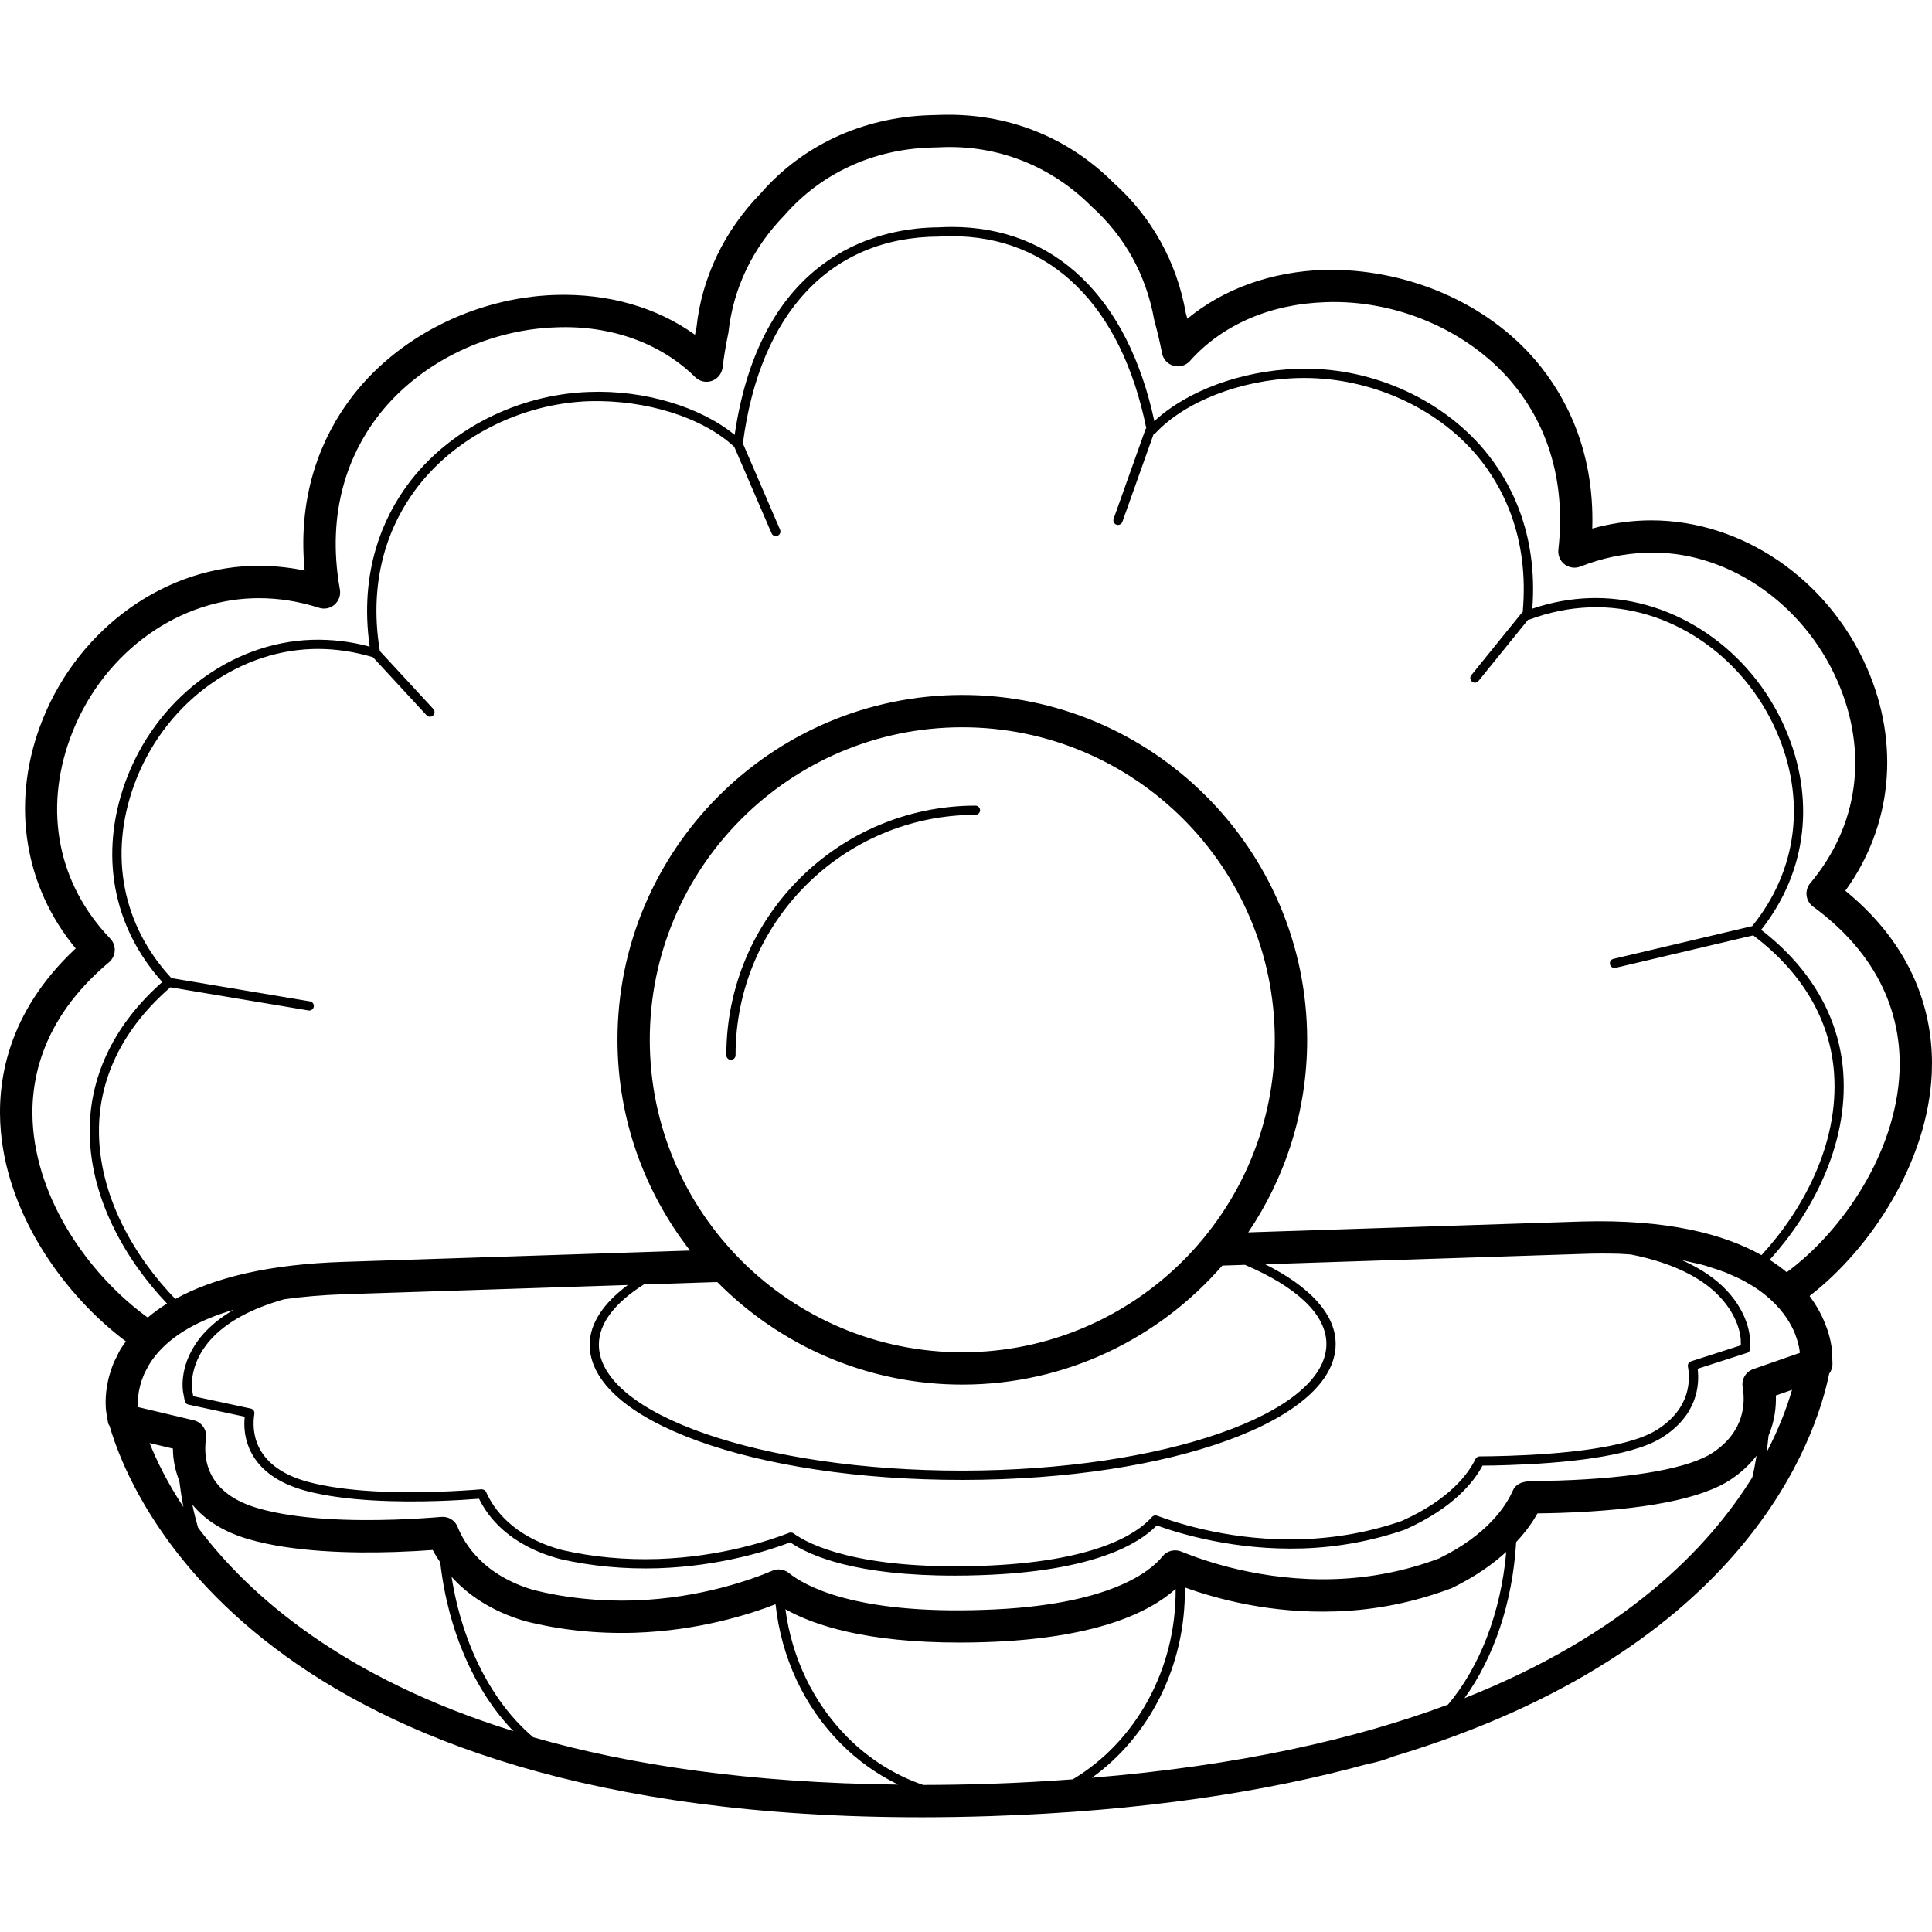<svg xml:space="preserve" viewBox="0 0 237.12 237.12" xmlns:xlink="http://www.w3.org/1999/xlink" xmlns="http://www.w3.org/2000/svg" id="Layer_1" version="1.1" width="800px" height="800px" fill="#000000">
<g>
	<g>
		<g>
			<path d="M226.486,109.325c5.736-7.924,6.748-18,2.652-27.352c-4.788-10.928-15.352-18.12-26.48-18.108
				c-0.268,0-0.54,0.004-0.804,0.012c-2.156,0.072-4.308,0.404-6.432,0.992c0.304-9.772-3.46-16.488-6.852-20.516
				c-6.12-7.252-16.012-11.44-26.024-11.232c-6.508,0.212-12.352,2.316-16.82,5.996c-0.064-0.24-0.128-0.468-0.192-0.696
				c-1.088-6.232-4.176-11.788-8.856-15.98c-5.628-5.636-13.12-8.644-21.424-8.336l-1.208,0.036
				c-8.18,0.272-15.544,3.692-20.66,9.564c-4.512,4.624-7.256,10.392-7.904,16.48c-0.064,0.296-0.124,0.596-0.184,0.904
				c-4.696-3.38-10.664-5.092-17.172-4.888c-9.94,0.324-19.608,5.268-25.232,12.904c-3.128,4.24-6.448,11.18-5.504,20.92
				c-2.16-0.452-4.32-0.624-6.484-0.572C19.49,69.825,9.026,77.797,4.858,89.285c-3.48,9.596-1.812,19.584,4.432,27.12
				c-8.5,7.928-9.724,16.548-9.18,22.524c0.956,10.544,7.956,20.172,15.34,25.708c-0.22,0.312-0.464,0.624-0.648,0.932
				c-0.184,0.312-0.316,0.612-0.464,0.916c-0.124,0.252-0.272,0.504-0.376,0.748c-0.168,0.396-0.284,0.768-0.4,1.144
				c-0.04,0.136-0.104,0.284-0.14,0.416c-0.128,0.46-0.216,0.892-0.284,1.308c-0.004,0.028-0.016,0.064-0.02,0.092
				c-0.296,1.864-0.076,3.156-0.06,3.24l0.212,1.224c0.024,0.144,0.132,0.24,0.184,0.368c2.42,8.416,18.18,48.104,99.836,48.012
				c2.704-0.004,5.48-0.048,8.328-0.144c18.596-0.608,33.824-2.98,46.332-6.42c1.04-0.18,2.044-0.496,3.028-0.888
				c43.46-13.028,51.956-39.272,53.524-46.988c0.26-0.352,0.416-0.772,0.404-1.228l-0.044-1.388
				c-0.008-0.292-0.196-3.468-2.768-6.92c7.536-5.82,14.528-16.48,15-27.344C237.362,125.569,235.674,116.837,226.486,109.325z
				 M18.358,177.109l2.864,0.68c0,1.416,0.308,2.744,0.788,3.992c0.14,1.08,0.296,2.152,0.5,3.176
				C20.498,181.905,19.198,179.201,18.358,177.109z M24.302,187.481c-0.252-0.916-0.5-1.836-0.696-2.824
				c1.564,1.92,3.836,3.336,6.784,4.216c5.496,1.636,12.864,1.776,18.12,1.604c1.776-0.06,3.352-0.152,4.596-0.244
				c0.252,0.48,0.572,0.996,0.928,1.524c0.964,8.528,4.316,15.9,8.98,20.712C42.17,205.985,30.61,195.889,24.302,187.481z
				 M65.45,213.221c-4.96-4.168-8.696-11.256-10.028-19.696c1.88,2.084,4.72,4.176,9.028,5.444
				c4.324,1.092,8.832,1.568,13.476,1.424c7.812-0.256,14.088-2.264,17.26-3.5c0.704,6.516,3.472,12.508,7.96,17.052
				c2.116,2.144,4.516,3.832,7.088,5.084C92.018,218.833,77.286,216.621,65.45,213.221z M121.494,218.933
				c-2.808,0.092-5.532,0.136-8.192,0.14c-3.44-1.188-6.64-3.168-9.352-5.916c-4.136-4.192-6.756-9.668-7.552-15.648
				c3.448,1.944,9.864,4.1,21.436,4.088c0.992,0,2.028-0.016,3.096-0.052c13.332-0.436,19.996-3.528,23.36-6.532
				c0.076,10.008-5.004,18.812-12.62,23.368C128.386,218.621,125.022,218.817,121.494,218.933z M134.01,218.189
				c7-5.028,11.54-13.656,11.412-23.356c4.048,1.456,10.604,3.212,18.512,2.94c4.832-0.156,9.556-1.092,14.22-2.848
				c2.896-1.404,5.06-2.952,6.712-4.46c-0.672,7.564-3.304,14.196-7.152,18.748C166.382,213.441,152.054,216.705,134.01,218.189z
				 M215.062,181.325c-5.372,8.684-15.68,19.32-35.324,27.1c3.56-4.916,5.896-11.64,6.344-19.16
				c1.208-1.288,2.056-2.512,2.624-3.524c0.768-0.008,1.68-0.024,2.696-0.056c10.412-0.344,17.5-1.732,21.056-4.124
				c1.34-0.9,2.344-1.884,3.128-2.896C215.434,179.577,215.274,180.481,215.062,181.325z M216.818,178.253
				c0.1-0.664,0.168-1.356,0.24-2.044c0.772-1.816,0.944-3.572,0.9-4.936l1.984-0.692
				C219.346,172.633,218.378,175.265,216.818,178.253z M220.894,166.045l-5.712,1.992c-0.92,0.32-1.472,1.26-1.3,2.216
				c0.324,1.868,0.288,5.388-3.632,8.012c-2.852,1.912-9.592,3.14-18.976,3.448c-2.932,0.096-4.936-0.304-5.616,1.256
				c-0.812,1.848-3.084,5.4-9.068,8.312c-4.084,1.532-8.388,2.38-12.788,2.524c-8.912,0.296-16.12-2.272-18.82-3.38
				c-0.812-0.332-1.752-0.096-2.304,0.588c-1.452,1.812-6.484,6.068-21.884,6.568c-15.932,0.572-22.064-2.988-23.98-4.528
				c-0.36-0.288-0.796-0.436-1.244-0.436c-0.26,0-0.528,0.052-0.776,0.16c-2.36,1.008-8.752,3.38-17,3.652
				c-4.228,0.124-8.412-0.304-12.304-1.284c-6.136-1.808-8.476-5.624-9.32-7.736c-0.324-0.808-1.124-1.312-2.008-1.236
				c-1.3,0.108-3.344,0.256-5.78,0.336c-4.932,0.164-11.876,0.044-16.852-1.44c-2.812-0.836-4.72-2.252-5.668-4.208
				c-0.612-1.264-0.808-2.72-0.58-4.34c0.144-1.012-0.508-1.968-1.508-2.204l-6.808-1.616c-0.004-0.028-0.004-0.032-0.008-0.072
				c0-0.004,0-0.012,0-0.016c-0.008-0.092-0.016-0.224-0.024-0.376c0-0.024,0-0.048,0-0.072c0-0.148,0.004-0.324,0.012-0.512
				c0-0.048,0.004-0.096,0.008-0.148c0.012-0.184,0.04-0.392,0.072-0.604c0.012-0.076,0.02-0.148,0.036-0.224
				c0.04-0.212,0.096-0.44,0.156-0.672c0.024-0.096,0.044-0.188,0.076-0.288c0.072-0.236,0.168-0.488,0.268-0.74
				c0.044-0.108,0.076-0.212,0.124-0.32c0.12-0.268,0.272-0.548,0.428-0.828c0.056-0.1,0.1-0.2,0.16-0.304
				c0.236-0.384,0.504-0.776,0.824-1.172c2.016-2.484,5.252-4.34,9.592-5.604c-1.484,0.86-2.728,1.844-3.72,2.956
				c-3.176,3.572-2.516,7.072-2.488,7.212l0.192,1.024c0.044,0.224,0.216,0.404,0.436,0.448l6.924,1.488
				c-0.124,1.208-0.036,2.816,0.808,4.416c1.172,2.22,3.42,3.792,6.672,4.672c4.868,1.312,11.508,1.408,16.244,1.256
				c2.08-0.068,3.836-0.184,5.04-0.276c1.06,2.196,3.692,5.732,9.956,7.4c3.868,0.884,7.908,1.256,12.028,1.128
				c7.688-0.252,13.708-2.22,16.204-3.176c2.412,1.656,8.044,4.1,20.244,4.084c0.988,0,2.02-0.016,3.096-0.056
				c13.964-0.456,19.512-3.896,21.648-6.104c2.86,1.032,9.616,3.084,17.908,2.82c4.292-0.136,8.504-0.908,12.56-2.308
				c6.004-2.676,8.508-5.952,9.512-7.856c0.832-0.004,1.936-0.02,3.228-0.068c6.408-0.208,14.852-0.952,18.696-3.312
				c4.504-2.768,4.72-6.572,4.48-8.504l6.064-1.948c0.244-0.08,0.4-0.304,0.392-0.556l-0.036-1.164
				c-0.012-0.348-0.2-3.488-3.456-6.544c-1.328-1.244-2.98-2.264-4.888-3.116c0.32,0.06,0.6,0.136,0.904,0.204
				c0.632,0.14,1.28,0.272,1.856,0.436c0.268,0.076,0.496,0.164,0.752,0.244c0.644,0.2,1.284,0.404,1.852,0.628
				c0.152,0.06,0.276,0.124,0.42,0.188c0.624,0.264,1.232,0.532,1.768,0.82c0.072,0.04,0.132,0.08,0.204,0.116
				c0.58,0.32,1.124,0.648,1.612,0.988c0.02,0.012,0.036,0.028,0.052,0.04c2.112,1.492,3.344,3.124,4.06,4.508
				c0.004,0.012,0.012,0.024,0.02,0.04c0.168,0.324,0.304,0.636,0.416,0.928c0.016,0.044,0.032,0.084,0.044,0.128
				c0.092,0.252,0.172,0.488,0.236,0.704c0.02,0.076,0.04,0.144,0.056,0.216c0.04,0.164,0.08,0.316,0.104,0.452
				c0.02,0.096,0.036,0.184,0.048,0.268c0.012,0.076,0.024,0.152,0.032,0.212c0.012,0.092,0.02,0.18,0.024,0.236
				C220.894,166.029,220.894,166.041,220.894,166.045z M38.046,122.901l-17.012-2.856c-6.016-6.48-7.696-15.1-4.584-23.684
				c3.512-9.68,12.292-16.392,21.856-16.704c0.236-0.008,0.468-0.012,0.704-0.012c2.256-0.004,4.524,0.348,6.764,1.016l6.576,7.12
				c0.116,0.12,0.268,0.184,0.42,0.184c0.136,0,0.272-0.052,0.384-0.148c0.228-0.216,0.244-0.572,0.036-0.8l-6.572-7.116
				c-1.544-9.368,1.496-15.904,4.332-19.744c4.76-6.46,12.96-10.64,21.4-10.92c6.932-0.18,13.872,1.976,17.768,5.604l4.58,10.612
				c0.088,0.216,0.3,0.344,0.52,0.344c0.076,0,0.152-0.016,0.224-0.048c0.288-0.12,0.42-0.456,0.296-0.744l-4.564-10.58
				c2.092-16.092,10.836-25.348,24.064-25.388c0.16-0.012,0.428-0.028,0.712-0.036c0.276-0.008,0.556-0.012,0.832-0.012
				c12.192-0.016,20.852,8.536,23.904,23.572c-0.024,0.036-0.072,0.048-0.084,0.092l-3.924,11.012
				c-0.104,0.296,0.052,0.62,0.344,0.728c0.064,0.02,0.128,0.032,0.192,0.032c0.236,0,0.448-0.144,0.536-0.376l3.84-10.78
				c0.052-0.028,0.124,0,0.164-0.048c3.636-3.92,10.48-6.596,17.436-6.816c0.288-0.008,0.58-0.012,0.872-0.012
				c8.14-0.008,16.2,3.588,21.2,9.512c3.056,3.632,6.472,9.908,5.62,19.236c-0.028,0.024-0.072,0.02-0.096,0.052l-6.208,7.672
				c-0.196,0.244-0.16,0.596,0.088,0.796c0.1,0.084,0.232,0.124,0.356,0.124c0.164,0,0.328-0.072,0.44-0.212l6.084-7.516
				c0.028-0.004,0.056,0.024,0.084,0.012c2.464-0.932,4.996-1.444,7.52-1.528c9.58-0.348,18.764,5.816,22.892,15.248
				c3.66,8.352,2.556,17.044-3,23.888c-0.008,0-0.012-0.004-0.02-0.004l-17.004,4.012c-0.304,0.072-0.496,0.376-0.42,0.68
				c0.06,0.26,0.292,0.436,0.552,0.436c0.044,0,0.084-0.004,0.128-0.016l16.892-3.984c6.016,4.536,9.452,10.36,9.928,16.868
				c0.648,8.836-3.98,17.048-8.908,22.38c-4.56-2.556-11.48-4.432-22.124-4.128l-40.868,1.332c4.572-6.768,7.244-14.92,7.232-23.684
				c-0.028-23.336-19.032-42.304-42.368-42.276c-23.336,0.028-42.304,19.036-42.276,42.372c0.012,9.728,3.356,18.672,8.904,25.82
				l-42.624,1.392c-8.796,0.288-15.64,1.836-20.548,4.552c-4.904-5.052-9.536-12.696-9.372-21.06
				c0.124-6.412,3.16-12.348,8.768-17.196l16.948,2.844c0.032,0.004,0.064,0.008,0.092,0.008c0.272,0,0.512-0.196,0.556-0.472
				C38.562,123.245,38.354,122.953,38.046,122.901z M207.162,167.725c0.276,1.452,0.448,5.148-3.884,7.808
				c-3.628,2.232-11.868,2.94-18.144,3.144c-1.456,0.048-2.684,0.064-3.532,0.068c-0.22,0-0.416,0.124-0.512,0.32
				c-0.816,1.696-3.084,4.944-9.064,7.612c-3.9,1.344-8,2.092-12.184,2.228c-8.396,0.3-15.272-1.924-17.832-2.88
				c-0.232-0.076-0.472-0.02-0.624,0.156c-1.804,2.044-6.94,5.544-21.104,6.008c-14.976,0.468-21.02-2.632-22.888-3.992
				c-0.096-0.076-0.22-0.108-0.336-0.108c-0.072,0-0.14,0.012-0.208,0.04c-2.236,0.876-8.288,2.952-16.112,3.208
				c-4.028,0.128-7.964-0.236-11.716-1.092c-6.152-1.64-8.5-5.168-9.356-7.124c-0.096-0.224-0.368-0.34-0.568-0.34
				c-1.188,0.1-3.084,0.228-5.376,0.308c-4.64,0.156-11.176,0.064-15.912-1.216c-2.94-0.792-4.948-2.176-5.968-4.112
				c-0.824-1.568-0.792-3.172-0.624-4.24c0.052-0.296-0.144-0.58-0.436-0.644l-7.064-1.516l-0.124-0.66
				c-0.004-0.032-0.568-3.108,2.22-6.24c1.96-2.2,5.02-3.86,9.084-5.004c2.244-0.308,4.664-0.52,7.304-0.608l34.852-1.136
				c-2.944,2.208-4.684,4.676-4.68,7.336c0.012,9.328,20.128,16.612,45.8,16.584c25.668-0.028,45.768-7.36,45.756-16.688
				c-0.004-3.696-3.228-7.056-8.652-9.78l38.916-1.268c1.584-0.056,3.072-0.06,4.476-0.02c0.536,0.016,0.996,0.064,1.504,0.092
				c5.376,1.068,8.536,2.936,10.368,4.656c2.972,2.788,3.096,5.628,3.1,5.748l0.024,0.74l-6.12,1.968
				C207.274,167.169,207.11,167.445,207.162,167.725z M118.154,169.937c12.716-0.016,24.104-5.692,31.86-14.608l2.784-0.092
				c6.208,2.656,9.992,6.02,9.996,9.7c0.008,8.548-20.008,15.528-44.624,15.556c-24.616,0.028-44.656-6.904-44.668-15.452
				c-0.004-2.684,2.048-5.196,5.524-7.4l9.008-0.292C95.722,165.125,106.382,169.949,118.154,169.937z M79.75,127.661
				c-0.024-21.148,17.164-38.376,38.312-38.4s38.372,17.164,38.396,38.312s-17.16,38.372-38.308,38.396
				S79.774,148.809,79.75,127.661z M233.134,131.541c-0.432,9.904-6.956,19.532-13.84,24.604c-0.628-0.52-1.32-1.028-2.1-1.52
				c5.024-5.528,9.696-13.956,9.032-23.036c-0.496-6.736-3.972-12.764-10.072-17.468c5.636-7.148,6.708-16.148,2.92-24.788
				c-4.212-9.62-13.5-15.948-23.26-15.936c-0.236,0-0.472,0.004-0.712,0.012c-2.364,0.076-4.724,0.512-7.036,1.296
				c0.716-9.428-2.808-15.804-5.944-19.528c-5.4-6.396-14.2-10.252-22.972-9.904c-6.792,0.22-13.5,2.708-17.472,6.42
				c-3.276-15.232-12.28-23.852-24.888-23.84c-0.288,0-0.584,0.008-0.88,0.016c-0.292,0.008-0.584,0.024-0.716,0.036
				c-6.46,0.02-21.676,2.572-25.028,25.468c-4.208-3.444-11.104-5.532-17.856-5.268c-8.776,0.288-17.312,4.648-22.276,11.38
				c-2.892,3.912-5.992,10.504-4.66,19.876c-2.356-0.636-4.704-0.908-7.112-0.836c-10.016,0.328-19.208,7.34-22.876,17.448
				c-3.216,8.872-1.56,17.784,4.532,24.548c-5.7,5.028-8.776,11.176-8.904,17.824c-0.168,8.584,4.492,16.412,9.488,21.644
				c-0.856,0.532-1.648,1.104-2.368,1.72c-6.728-4.872-13.2-13.584-14.064-23.132c-0.488-5.38,0.736-13.292,9.308-20.476
				c0.42-0.352,0.672-0.864,0.704-1.416c0.032-0.548-0.168-1.084-0.548-1.48c-6.384-6.664-8.188-15.616-4.944-24.56
				c3.62-9.98,12.64-16.9,22.448-17.216c0.244-0.008,0.484-0.012,0.728-0.012c2.452-0.004,4.94,0.392,7.396,1.18
				c0.668,0.216,1.388,0.064,1.908-0.396c0.524-0.46,0.768-1.16,0.648-1.844c-1.78-9.952,1.396-16.852,4.376-20.888
				c4.916-6.68,13.412-11.008,22.168-11.292c6.716-0.272,12.84,1.944,17.06,6.108c0.536,0.536,1.336,0.716,2.044,0.464
				c0.712-0.252,1.224-0.884,1.32-1.636c0.168-1.4,0.404-2.768,0.716-4.296c0.584-5.4,2.94-10.356,6.9-14.42
				c4.46-5.108,10.812-8.052,17.848-8.284l1.264-0.04c7.04-0.328,13.608,2.316,18.532,7.244c4.088,3.672,6.74,8.44,7.72,13.988
				c0.368,1.312,0.688,2.664,0.952,4.048c0.14,0.744,0.692,1.344,1.42,1.544c0.732,0.196,1.512-0.028,2.012-0.596
				c3.94-4.432,9.844-6.992,16.628-7.212c8.7-0.332,17.508,3.476,22.86,9.82c3.236,3.836,6.852,10.52,5.724,20.56
				c-0.076,0.692,0.212,1.372,0.764,1.796c0.556,0.42,1.284,0.52,1.932,0.272c2.632-1.036,5.332-1.604,8.028-1.692
				c9.676-0.432,19.256,5.996,23.52,15.716c3.824,8.72,2.612,17.772-3.328,24.836c-0.352,0.42-0.516,0.968-0.448,1.512
				c0.064,0.548,0.352,1.04,0.796,1.364C231.722,118.013,233.37,126.013,233.134,131.541z"></path>
			<path d="M120.286,99.441c0-0.312-0.252-0.564-0.568-0.564c-16.876,0.02-30.588,13.764-30.572,30.636
				c0,0.312,0.256,0.564,0.568,0.564c0.312,0,0.564-0.256,0.564-0.568c-0.02-16.248,13.188-29.484,29.44-29.504
				C120.034,100.009,120.29,99.753,120.286,99.441z"></path>
		</g>
	</g>
</g>
</svg>